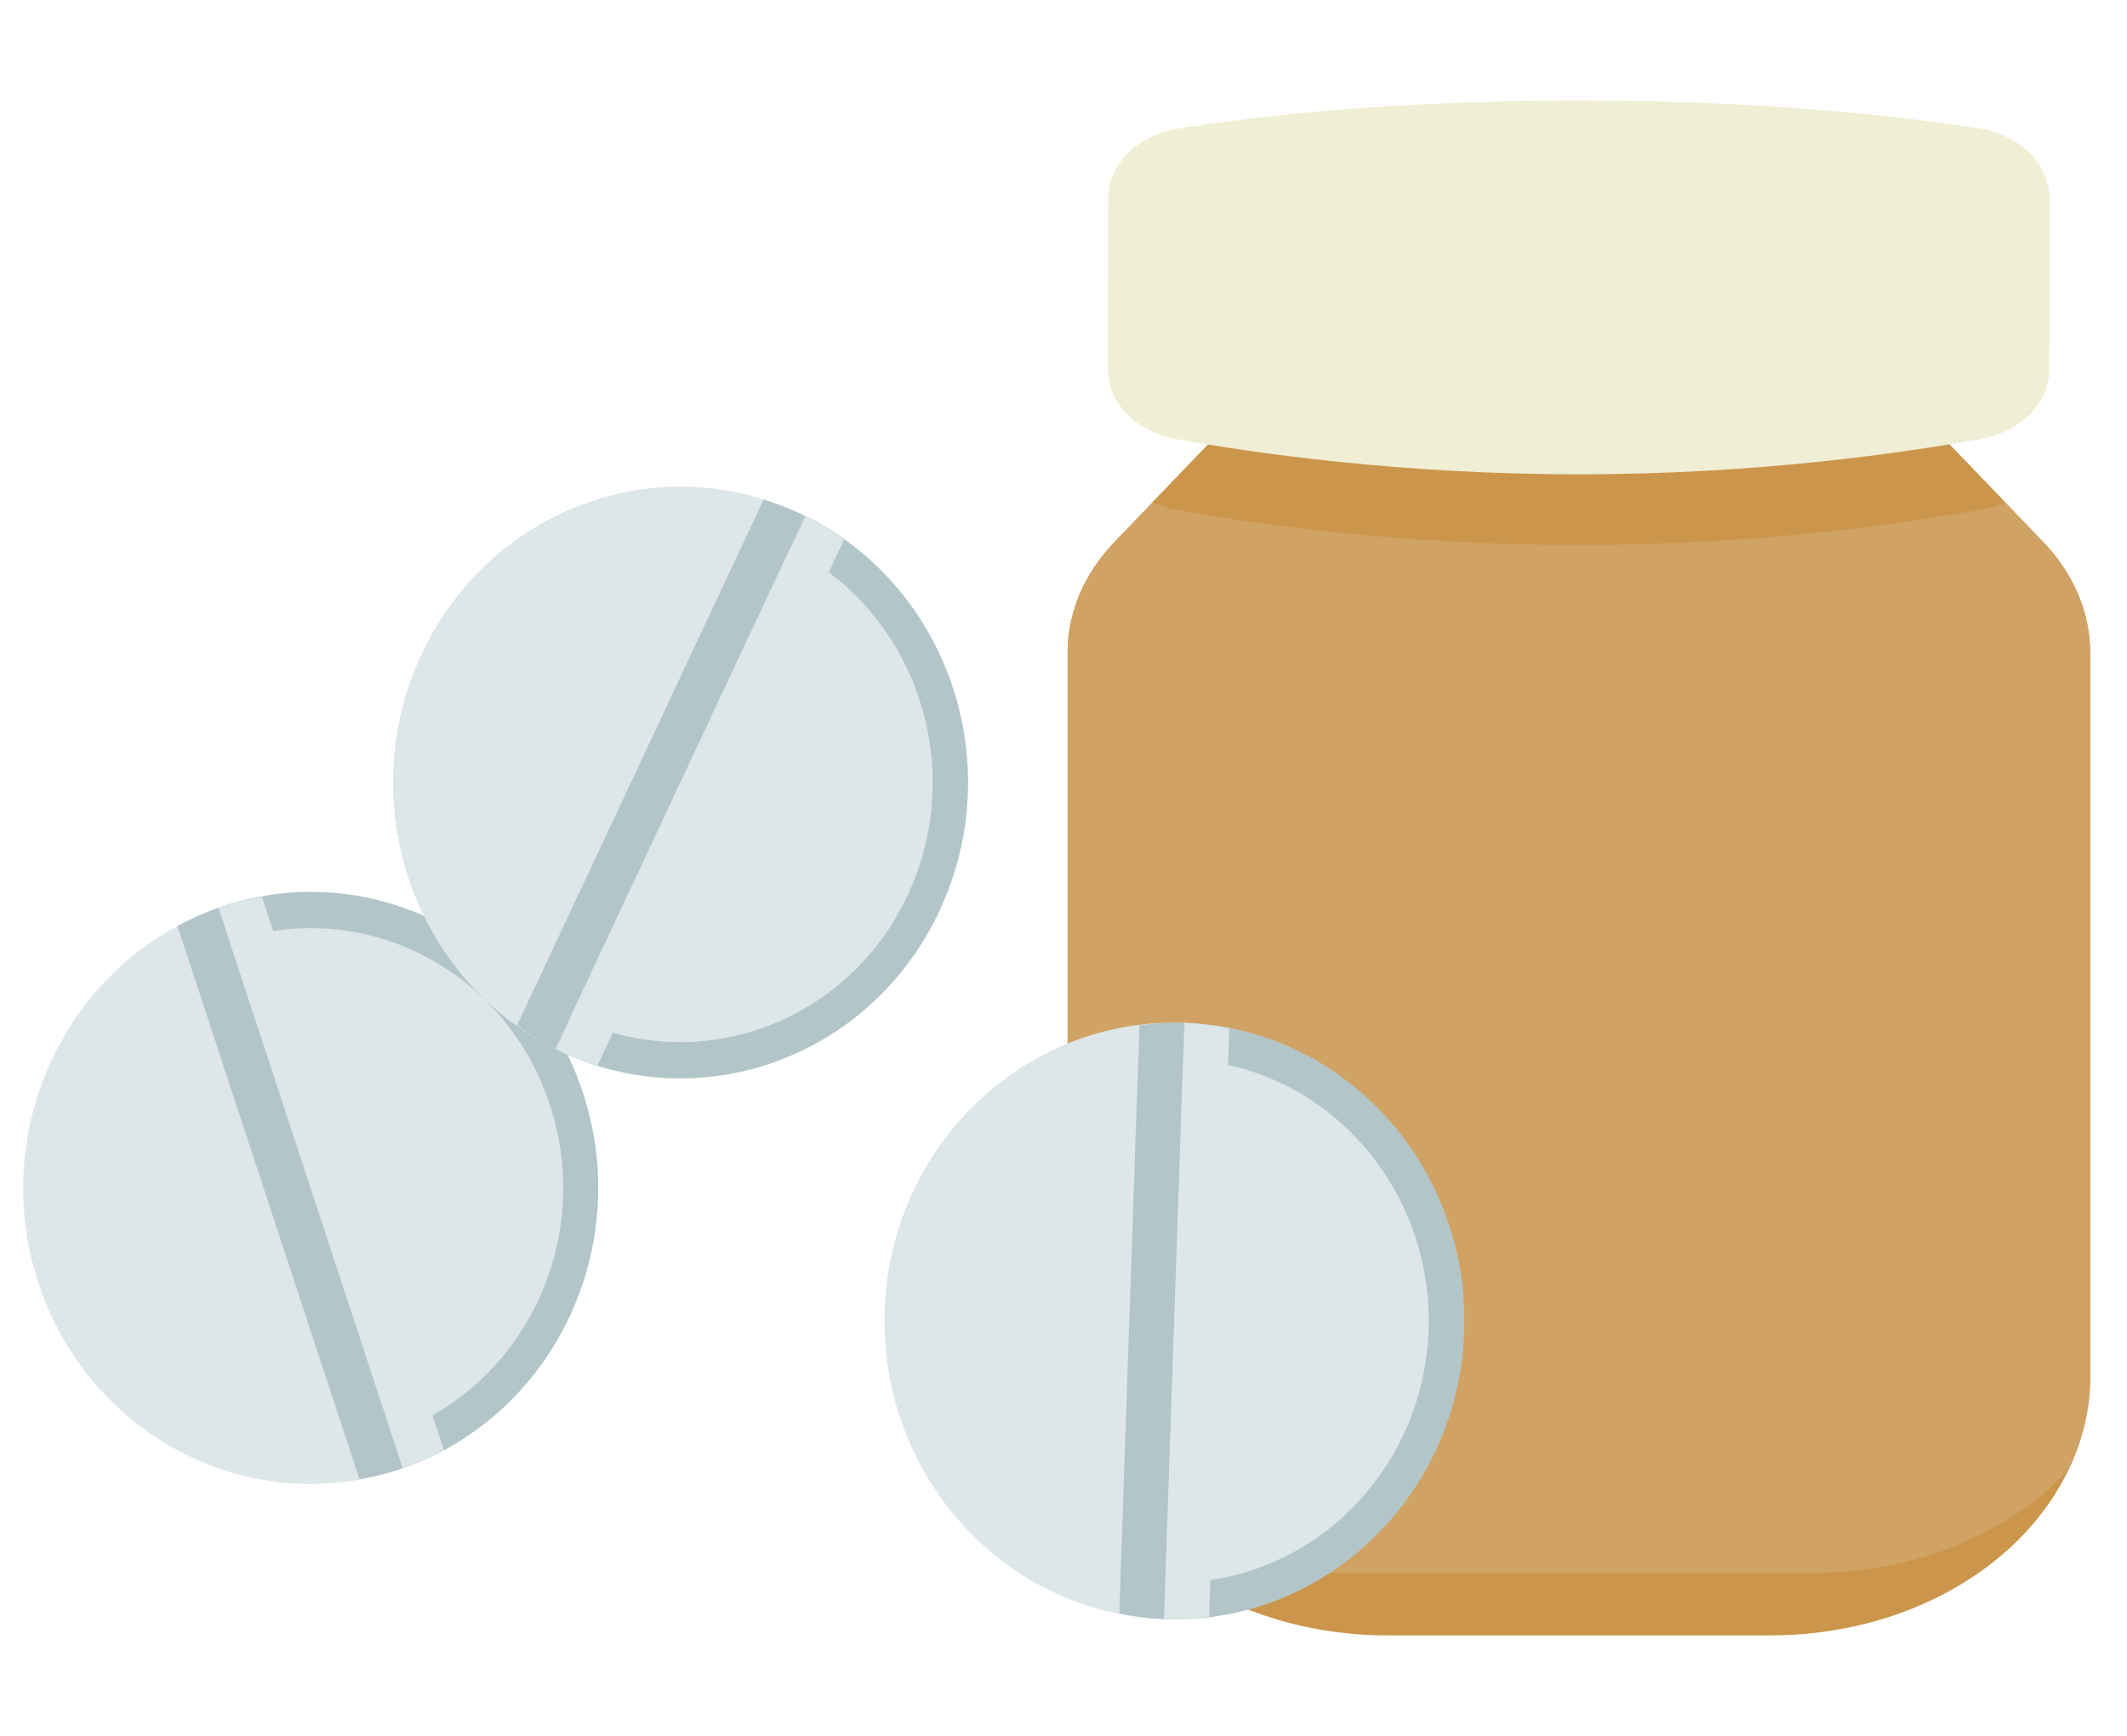 <?xml version="1.0" encoding="UTF-8"?><svg id="_レイヤー_2" xmlns="http://www.w3.org/2000/svg" xmlns:xlink="http://www.w3.org/1999/xlink" viewBox="0 0 98 80"><defs><style>.cls-1{fill:#b2c5c8;}.cls-2{fill:#cb964b;}.cls-2,.cls-3,.cls-4{fill-rule:evenodd;}.cls-5{filter:url(#drop-shadow-3);}.cls-6{filter:url(#drop-shadow-1);}.cls-7{filter:url(#drop-shadow-2);}.cls-8{clip-path:url(#clippath);}.cls-9{clip-rule:evenodd;}.cls-9,.cls-10{fill:none;}.cls-11{fill:#dde6e8;}.cls-3{fill:#f0eed4;}.cls-4{fill:#d0a263;}</style><clipPath id="clippath"><path class="cls-9" d="m96.3,30.07c0-1.84-.76-3.63-2.15-5.08-2.13-2.21-5.4-5.62-7.79-8.11-1.92-2-4.86-3.16-7.97-3.16h-11.29c-3.11,0-6.05,1.17-7.97,3.16-2.39,2.49-5.67,5.89-7.79,8.11-1.39,1.45-2.15,3.24-2.15,5.08v33.32c0,3.18,1.55,6.23,4.31,8.47,2.76,2.25,6.5,3.51,10.41,3.51h17.68c3.9,0,7.65-1.26,10.41-3.51,2.76-2.25,4.31-5.3,4.31-8.47V30.07h0Z"/></clipPath><filter id="drop-shadow-1" filterUnits="userSpaceOnUse"><feOffset dx=".88" dy=".88"/><feGaussianBlur result="blur" stdDeviation="1.77"/><feFlood flood-color="#000" flood-opacity=".25"/><feComposite in2="blur" operator="in"/><feComposite in="SourceGraphic"/></filter><filter id="drop-shadow-2" filterUnits="userSpaceOnUse"><feOffset dx=".88" dy=".88"/><feGaussianBlur result="blur-2" stdDeviation="1.77"/><feFlood flood-color="#000" flood-opacity=".25"/><feComposite in2="blur-2" operator="in"/><feComposite in="SourceGraphic"/></filter><filter id="drop-shadow-3" filterUnits="userSpaceOnUse"><feOffset dx=".89" dy=".89"/><feGaussianBlur result="blur-3" stdDeviation="1.78"/><feFlood flood-color="#000" flood-opacity=".25"/><feComposite in2="blur-3" operator="in"/><feComposite in="SourceGraphic"/></filter></defs><g id="text"><g><rect class="cls-10" width="98" height="80"/><g><g><path class="cls-2" d="m96.3,30.07c0-1.84-.76-3.63-2.15-5.08-2.13-2.21-5.4-5.62-7.79-8.11-1.92-2-4.86-3.16-7.97-3.16h-11.29c-3.11,0-6.05,1.17-7.97,3.16-2.39,2.49-5.67,5.89-7.79,8.11-1.39,1.45-2.15,3.24-2.15,5.08v33.32c0,3.18,1.55,6.23,4.31,8.47,2.76,2.25,6.5,3.51,10.41,3.51h17.68c3.9,0,7.65-1.26,10.41-3.51,2.76-2.25,4.31-5.3,4.31-8.47V30.07h0Z"/><g class="cls-8"><path class="cls-4" d="m98.28,27.37c0-1.95-.85-3.84-2.41-5.33-2.39-2.29-6.06-5.81-8.64-8.29-1.92-1.84-4.75-2.91-7.72-2.91h-13.56c-2.97,0-5.79,1.06-7.72,2.91-2.59,2.48-6.25,6-8.64,8.29-1.55,1.49-2.4,3.38-2.4,5.33v33.14c0,3.18,1.55,6.23,4.31,8.47,2.76,2.25,6.5,3.51,10.41,3.51h21.65c3.9,0,7.65-1.26,10.41-3.51,2.76-2.25,4.31-5.3,4.31-8.47V27.37h0Z"/><path class="cls-2" d="m94.43,12.4c0-1.52-1.28-2.84-3.09-3.2-3.49-.55-9.83-1.31-18.6-1.31s-15.12.76-18.6,1.32c-1.81.36-3.08,1.68-3.08,3.19-.01,2.29-.01,5.62-.01,7.89,0,1.51,1.25,2.82,3.05,3.19,3.7.67,10.45,1.64,18.64,1.64s14.95-.98,18.64-1.65c1.79-.37,3.04-1.68,3.04-3.18.01-2.28.01-5.6.01-7.89h0Z"/></g><path class="cls-3" d="m94.43,9.14c0-1.52-1.28-2.84-3.09-3.2-3.49-.55-9.83-1.31-18.6-1.31s-15.12.76-18.6,1.32c-1.81.36-3.08,1.68-3.08,3.19-.01,2.29-.01,5.62-.01,7.89,0,1.51,1.25,2.82,3.05,3.19,3.7.67,10.45,1.64,18.64,1.64s14.95-.98,18.64-1.65c1.79-.37,3.04-1.68,3.04-3.18.01-2.28.01-5.6.01-7.89h0Z"/></g><g class="cls-6"><g><path class="cls-11" d="m25.98,49.5c2.35,7.13-1.37,14.87-8.3,17.29-6.93,2.41-14.44-1.41-16.79-8.54-2.34-7.13,1.37-14.87,8.3-17.28,6.93-2.41,14.44,1.41,16.79,8.54Z"/><path class="cls-1" d="m9.19,40.95l8.49,25.83c6.93-2.41,10.64-10.15,8.3-17.29-2.34-7.13-9.86-10.96-16.79-8.54Z"/><path class="cls-11" d="m24.45,50.03c2.06,6.26-1.2,13.05-7.28,15.17-6.08,2.12-12.68-1.24-14.73-7.5-2.06-6.26,1.2-13.05,7.28-15.17,6.08-2.12,12.68,1.24,14.73,7.5Z"/><path class="cls-1" d="m7.3,41.81l8.38,25.48c.67-.12,1.34-.27,2-.51l-8.49-25.83c-.66.23-1.29.53-1.89.85Z"/><path class="cls-11" d="m19.57,65.93l-8.38-25.48c-.67.12-1.34.27-2,.51l8.49,25.83c.66-.23,1.29-.53,1.89-.85Z"/></g></g><g class="cls-7"><g><path class="cls-11" d="m42.4,41.11c-3.18,6.78-11.1,9.63-17.68,6.36-6.59-3.27-9.35-11.42-6.17-18.21,3.18-6.78,11.09-9.63,17.68-6.35,6.59,3.27,9.35,11.42,6.17,18.2Z"/><path class="cls-1" d="m36.23,22.9l-11.51,24.56c6.59,3.27,14.5.43,17.68-6.36,3.18-6.78.42-14.93-6.17-18.2Z"/><path class="cls-11" d="m40.94,40.38c-2.79,5.95-9.74,8.45-15.52,5.58-5.78-2.87-8.2-10.03-5.42-15.98,2.79-5.95,9.74-8.45,15.52-5.58,5.78,2.87,8.2,10.03,5.42,15.98Z"/><path class="cls-1" d="m34.3,22.15l-11.36,24.23c.56.4,1.14.77,1.77,1.08l11.51-24.56c-.63-.31-1.28-.55-1.93-.76Z"/><path class="cls-11" d="m26.65,48.22l11.36-24.23c-.56-.4-1.14-.77-1.77-1.08l-11.51,24.56c.63.31,1.28.55,1.93.76Z"/></g></g><g class="cls-5"><g><path class="cls-11" d="m66.56,60.47c-.26,7.59-6.45,13.52-13.82,13.26-7.37-.27-13.13-6.64-12.87-14.23.26-7.59,6.45-13.52,13.82-13.25,7.37.27,13.13,6.64,12.87,14.22Z"/><path class="cls-1" d="m53.69,46.25l-.94,27.48c7.37.27,13.56-5.67,13.82-13.26.26-7.59-5.5-13.96-12.87-14.22Z"/><path class="cls-11" d="m64.93,60.41c-.23,6.66-5.66,11.87-12.12,11.63s-11.53-5.83-11.3-12.48c.23-6.66,5.66-11.87,12.12-11.63,6.47.23,11.53,5.83,11.3,12.48Z"/><path class="cls-1" d="m51.61,46.36l-.93,27.11c.67.14,1.36.23,2.06.26l.94-27.48c-.71-.03-1.4.02-2.08.11Z"/><path class="cls-11" d="m54.82,73.62l.93-27.11c-.67-.14-1.36-.23-2.06-.26l-.94,27.48c.71.03,1.4-.02,2.08-.11Z"/></g></g></g></g></g></svg>